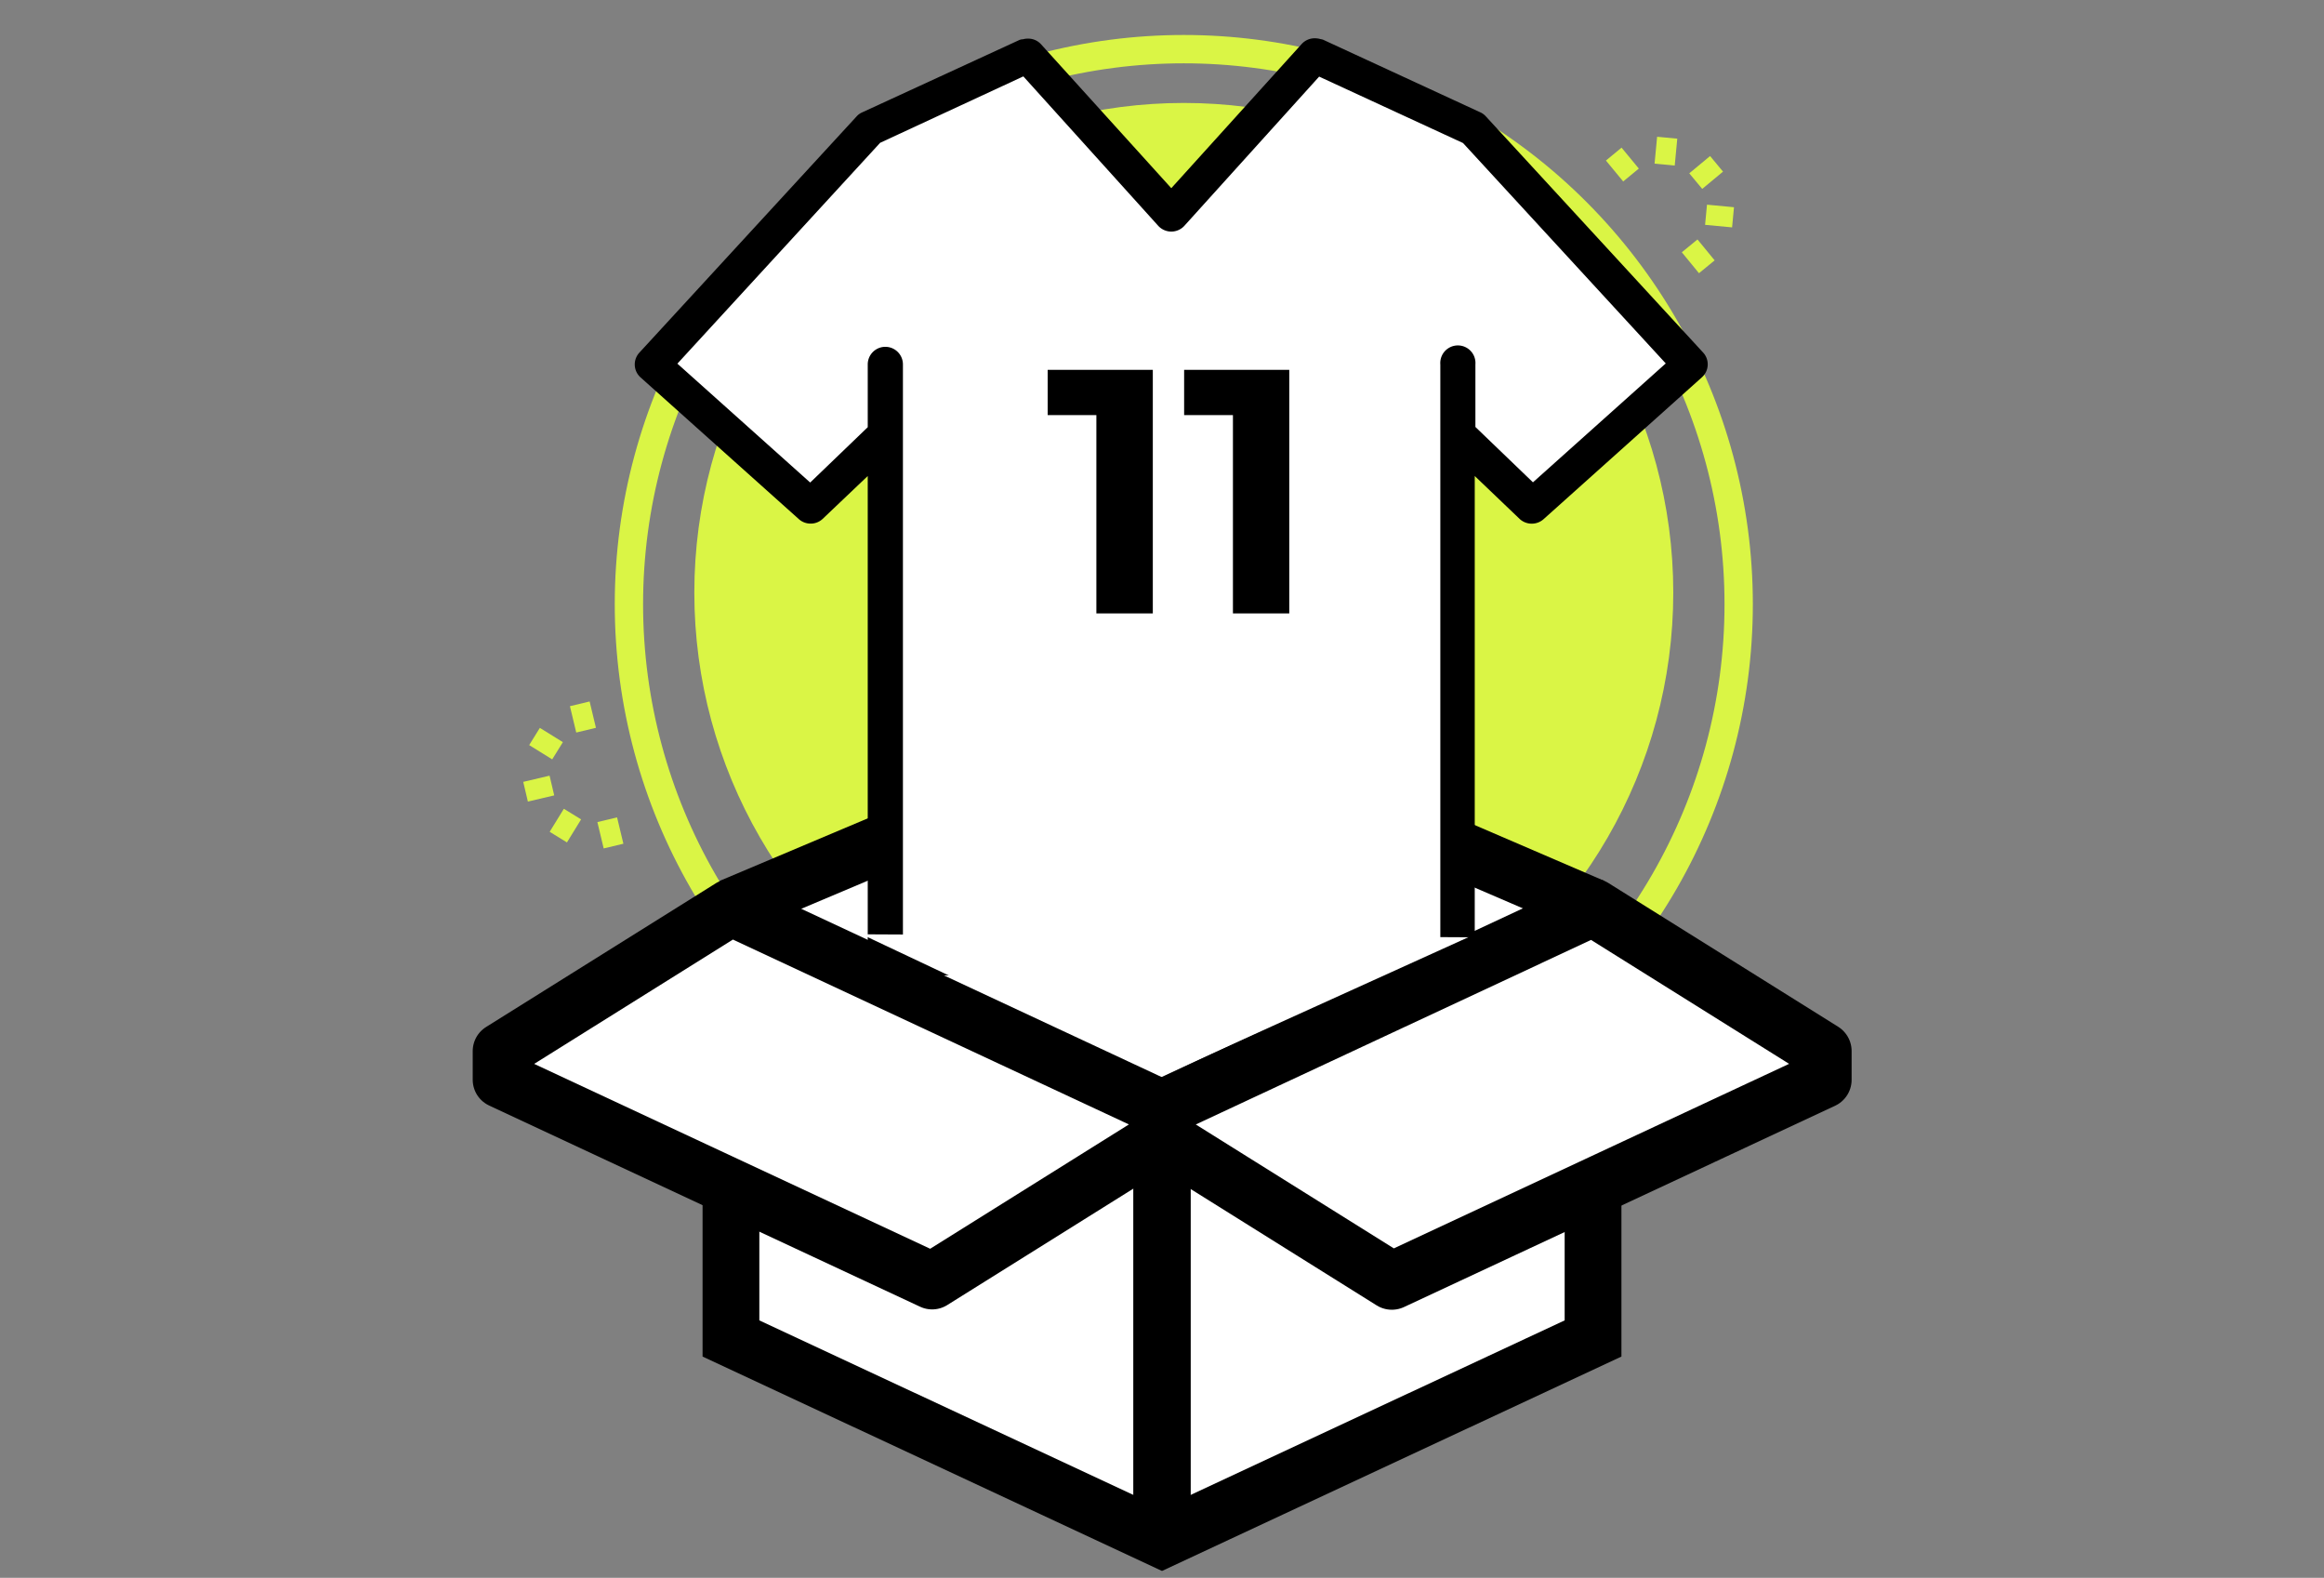 <svg id="Capa_1" data-name="Capa 1" xmlns="http://www.w3.org/2000/svg" viewBox="0 0 210 142.53"><rect x="0" y="0" width="210" height="142.53" fill="#808080" stroke="none"/><defs><style>.cls-1{fill:#daf545;}.cls-2,.cls-5,.cls-6,.cls-7{fill:none;}.cls-2,.cls-7{stroke:#daf545;}.cls-2,.cls-4,.cls-7{stroke-miterlimit:10;}.cls-2{stroke-width:2.56px;}.cls-3,.cls-4{fill:#fff;}.cls-4,.cls-5,.cls-6{stroke:#000;}.cls-4,.cls-5{stroke-width:5.13px;}.cls-5,.cls-6{stroke-linejoin:round;}.cls-6{stroke-width:5.19px;}.cls-7{stroke-width:1.83px;}</style></defs><circle class="cls-1" cx="106.97" cy="53.53" r="44.23"/><circle class="cls-2" cx="106.97" cy="54.58" r="50.14"/><polyline class="cls-3" points="66.05 107.93 66.05 120.91 105 139.08 143.95 120.91 146.05 104.72 164.72 97.54 159.17 90.18 142.09 80.42 105.38 65.36 78.51 76.71 45.28 94.95 49.57 99.54 59.19 104.72 72.41 110.2"/><polyline class="cls-4" points="143.95 107.93 143.95 120.91 105 139.08 66.05 120.91 66.05 107.93"/><polygon class="cls-5" points="45.28 97.54 84.23 115.72 105 102.73 105 100.14 66.05 81.96 45.28 94.95 45.28 97.54"/><polygon class="cls-6" points="164.72 97.54 125.77 115.72 105 102.73 105 100.14 143.95 81.96 164.72 94.95 164.72 97.54"/><line class="cls-6" x1="105" y1="102.74" x2="105" y2="139.08"/><line class="cls-7" x1="55.44" y1="76.43" x2="54.87" y2="74.05"/><line class="cls-7" x1="52.96" y1="65.96" x2="52.39" y2="63.58"/><line class="cls-7" x1="50.38" y1="67.82" x2="48.3" y2="66.53"/><line class="cls-7" x1="49.87" y1="70.96" x2="47.49" y2="71.52"/><line class="cls-7" x1="51.73" y1="73.54" x2="50.45" y2="75.62"/><line class="cls-7" x1="145.82" y1="13.92" x2="147.38" y2="15.81"/><line class="cls-7" x1="152.68" y1="22.21" x2="154.23" y2="24.1"/><line class="cls-7" x1="154.16" y1="19.4" x2="156.6" y2="19.63"/><line class="cls-7" x1="153.23" y1="16.36" x2="155.11" y2="14.8"/><line class="cls-7" x1="150.42" y1="14.87" x2="150.65" y2="12.44"/><polyline class="cls-6" points="66.05 81.96 105.38 65.36 143.95 81.96"/><polygon class="cls-3" points="59.5 32.72 77.31 12.76 92.6 5.17 105.84 18.94 117.64 6.92 119.99 5.17 132.09 11.21 152.25 32.72 140.99 43.65 138.8 45.4 131.42 39.61 131.75 86.16 80.17 86.16 79.83 39.44 73.43 45.28 59.5 32.72"/><path d="M73.25,47.3a1.57,1.57,0,0,0,1.09-.43L78.41,43V86.52A1.59,1.59,0,0,0,80,88.11h51.67a1.59,1.59,0,0,0,1.59-1.59V43l4.07,3.89a1.61,1.61,0,0,0,2.16,0l14.29-12.8a1.57,1.57,0,0,0,.11-2.25L134.27,10.52a1.52,1.52,0,0,0-.5-.37L119.54,3.58a1.89,1.89,0,0,0-.23-.05h0a1.62,1.62,0,0,0-.44-.07A1.58,1.58,0,0,0,117.6,4L105.84,17,94.07,4a1.56,1.56,0,0,0-1.22-.51,1.52,1.52,0,0,0-.42.06l-.07,0a1.42,1.42,0,0,0-.22.05L77.91,10.15a1.46,1.46,0,0,0-.51.37L57.78,31.85a1.57,1.57,0,0,0,.11,2.25l14.3,12.8A1.58,1.58,0,0,0,73.25,47.3Zm6.28-34.4,12.94-6,12.19,13.5a1.6,1.6,0,0,0,2.36,0L119.2,6.92l13,6,18.32,19.91-12,10.74-5.2-5V32.92a1.59,1.59,0,1,0-3.17,0v52H81.59v-52a1.59,1.59,0,0,0-3.18,0v5.67l-5.2,5-12-10.74Z"/><polygon class="cls-3" points="77.86 84.4 132.67 84.67 105 97.21 77.86 84.4"/><path d="M104.17,33.41v22h-5.1V37.5h-4.4V33.41Z"/><path d="M116.5,33.41v22h-5.09V37.5H107V33.41Z"/></svg>